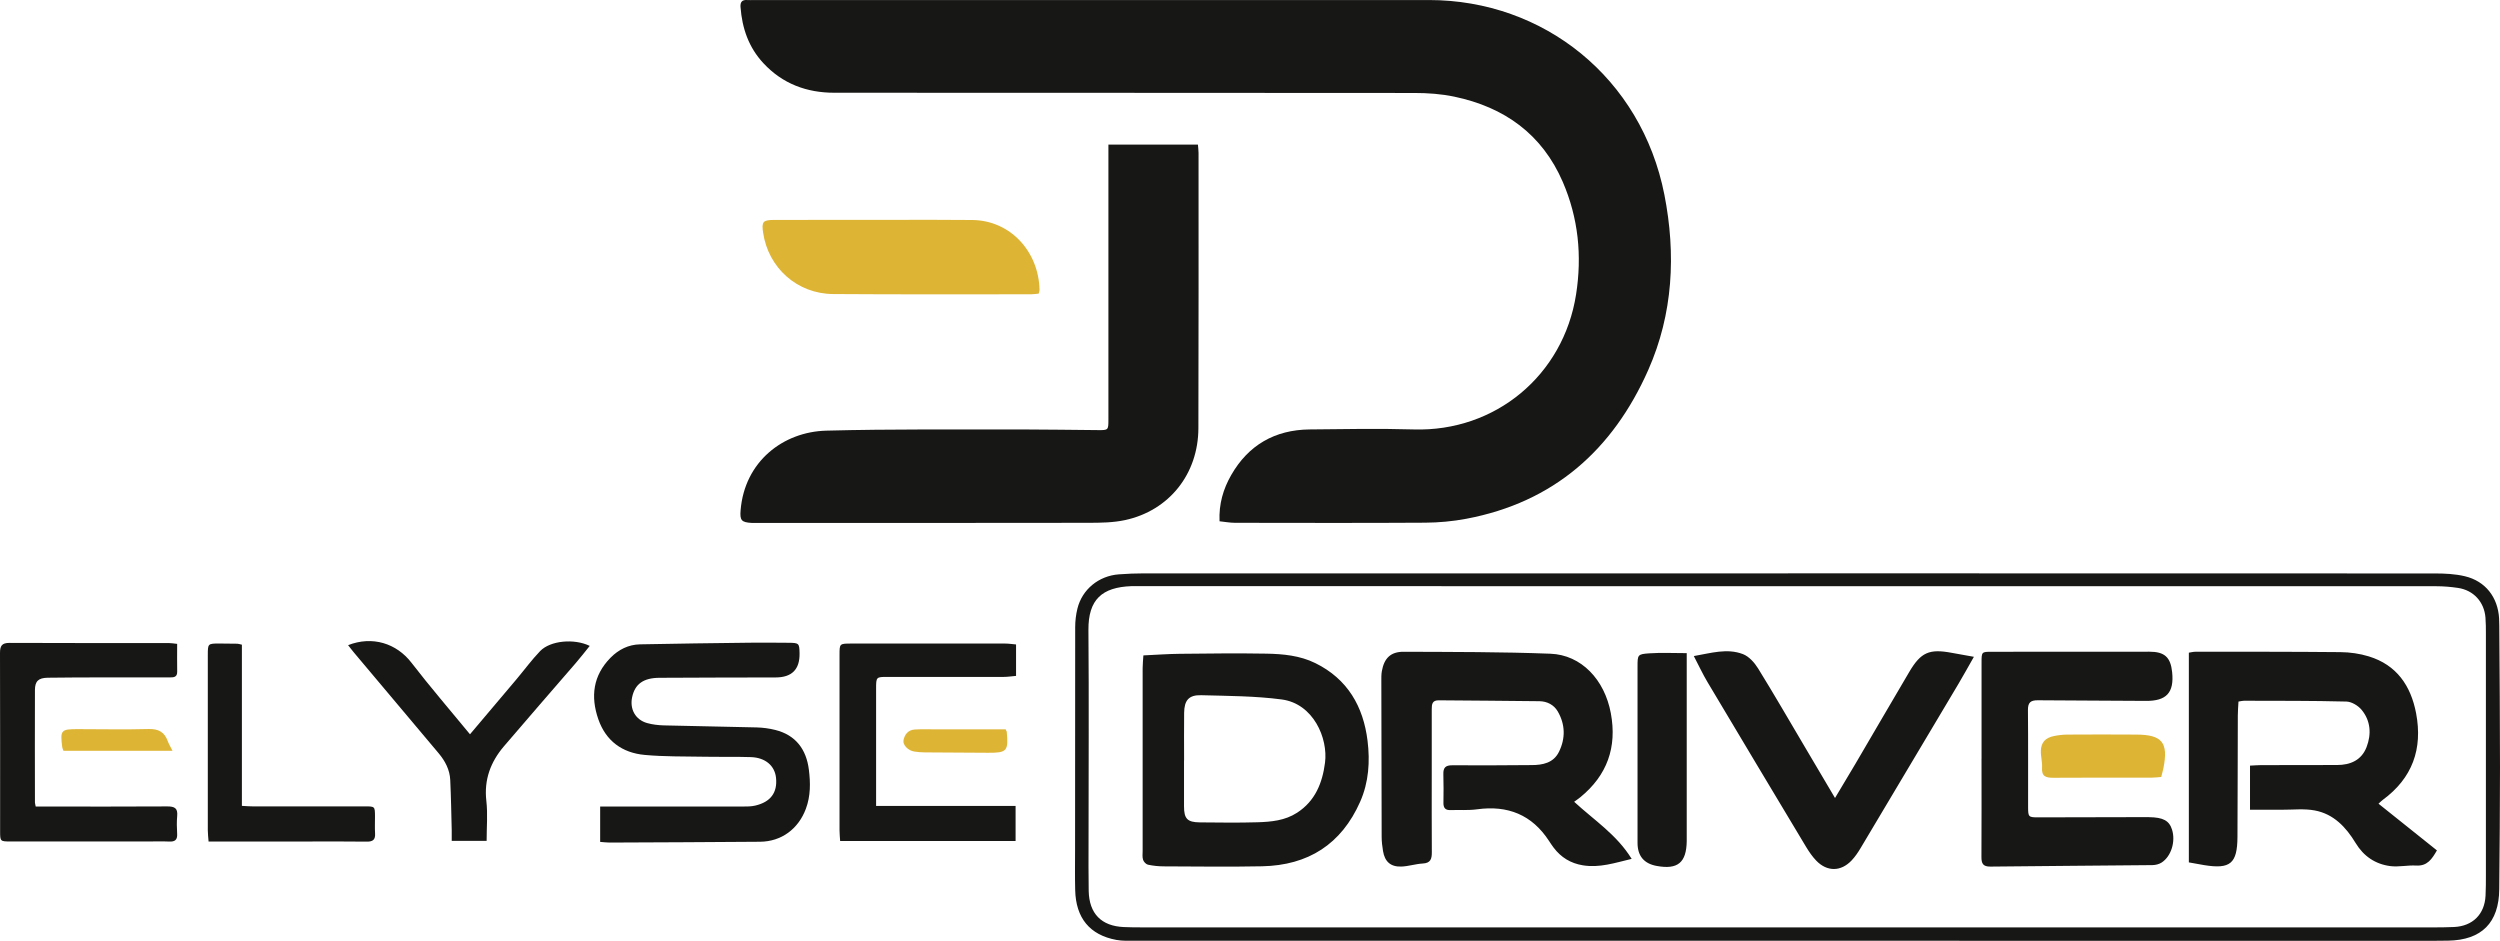 <svg xmlns="http://www.w3.org/2000/svg" viewBox="0 0 641.82 241.53"><g stroke-width="0"><path fill="#171715" d="M313.09 133.84c-.2-4.43.95-8.31 2.99-11.87 4.42-7.72 11.23-11.62 20.11-11.72 8.94-.1 17.88-.26 26.81 0 20.87.61 38.37-13.87 41.62-34.64 1.56-9.96.59-19.63-3.41-28.9-5.31-12.28-14.99-19.19-27.83-21.89-3.36-.71-6.86-.95-10.3-.95-49.63-.06-99.26-.02-148.9-.06-7.07 0-13.27-2.29-18.19-7.58-3.8-4.08-5.47-8.99-5.88-14.43-.09-1.25.38-1.89 1.71-1.79.61.05 1.23 0 1.85 0 57.72 0 115.45-.01 173.17 0 29.5 0 54.55 20.01 60.45 49.97 3 15.26 2.25 30.59-4.15 45.03-9.08 20.48-24.23 33.95-46.73 38.18-3.46.65-7.03.98-10.56 1-16.26.1-32.52.05-48.78.03-1.28 0-2.56-.24-3.97-.39h-.01Z"/><path fill="#171715" d="M284.56 37.13h22.98c.06.79.16 1.46.16 2.13 0 23.55.03 47.11-.04 70.66-.03 11.75-7.49 21.15-18.82 23.6-3.05.66-6.27.69-9.41.7-28.43.05-56.85.03-85.28.03h-1.16c-2.64-.15-3.07-.67-2.86-3.23 1.02-12.57 10.95-20.17 22-20.46 16.7-.44 33.43-.27 50.14-.31 6.55 0 13.09.13 19.64.17 2.63.02 2.65 0 2.65-2.73V37.13Zm174.46 110.06c55.34 0 110.67 0 166.01.03 2.6 0 5.27.12 7.78.72 5.28 1.26 8.46 5.39 8.78 10.81.04.61.04 1.23.05 1.85.07 12.16.18 24.33.18 36.49 0 10.39-.1 20.79-.19 31.18-.08 8.62-4.52 13.07-13.1 13.22-1 .02-2 .03-3.01.03H291.43c-1.61 0-3.26.07-4.84-.22-6.82-1.27-10.39-5.61-10.56-12.79-.09-3.46-.03-6.93-.03-10.4 0-19.02 0-38.04.03-57.06 0-1.6.19-3.24.57-4.79 1.21-4.94 5.46-8.42 10.64-8.81 2.15-.16 4.31-.25 6.46-.25h165.31Zm-.11 90.9h165.55c1.85 0 3.7-.02 5.55-.1 4.8-.22 7.86-3.26 8.1-8.04.09-1.77.09-3.54.09-5.31v-61.91c0-1.39 0-2.78-.11-4.16-.31-4.04-3.07-7.06-7.08-7.64-1.82-.27-3.68-.43-5.52-.43-111.06-.02-222.12-.02-333.18-.02-.62 0-1.23-.02-1.85 0-7.52.28-11.09 3.41-11.03 11.27.15 18.17.03 36.35.03 54.52 0 4.16-.04 8.32.04 12.48.12 5.8 3.26 9 9 9.25 1.39.06 2.77.08 4.16.08h166.25Zm-304.83-21.97v-9.06h36.59c1.07 0 2.18 0 3.21-.24 3.96-.92 5.74-3.34 5.35-7.12-.32-3.12-2.73-5.21-6.47-5.33-4.08-.13-8.17-.02-12.25-.1-5-.09-10.03 0-15-.46-5.74-.53-9.95-3.56-11.9-9.15-2.03-5.83-1.36-11.23 3.12-15.79 2.06-2.1 4.61-3.39 7.59-3.45 9.4-.19 18.79-.31 28.19-.42 3.31-.04 6.63 0 9.94.02 2.68.02 2.77.13 2.82 2.68.08 4.15-1.97 6.22-6.16 6.22-9.94.02-19.88.03-29.83.09-4.12.03-6.27 1.61-6.99 4.96-.66 3.08.83 5.81 3.84 6.66 1.39.39 2.87.56 4.32.6 7.93.21 15.86.31 23.8.52 1.6.04 3.23.26 4.79.65 5.29 1.32 7.98 5.04 8.62 10.21.42 3.34.46 6.74-.77 10.03-1.93 5.17-6.26 8.41-11.76 8.46-12.86.11-25.73.15-38.6.21-.76 0-1.51-.1-2.46-.17h.01Z"/><path fill="#deb435" d="M266.66 75.38c-.73.07-1.33.17-1.93.17-16.95 0-33.89.06-50.84-.06-9.23-.06-16.64-6.71-17.98-15.76-.41-2.8-.07-3.26 2.83-3.27 10.32-.03 20.64-.02 30.97-.02 6.62 0 13.25-.03 19.87.04 9.91.1 17.12 8.2 17.3 18 0 .22-.1.44-.22.9Z"/><path fill="#171715" d="M260.85 165.45v8.07c-1.07.09-2.1.26-3.13.26-9.94.02-19.88 0-29.82 0-2.97 0-2.98 0-2.98 3.07v30.06h35.81v9h-45.04c-.06-.96-.16-1.86-.16-2.75v-45.03c0-2.89 0-2.91 3-2.91h39.52c.9 0 1.79.14 2.8.23Zm-215.37-.15c0 2.53-.03 4.83.01 7.13.03 1.53-1.01 1.47-2.03 1.48H27.52c-5.08 0-10.17 0-15.25.08-2.41.04-3.29.88-3.3 3.16-.04 9.62-.01 19.24 0 28.86 0 .22.08.44.2 1.05h2.6c10.4 0 20.8.04 31.19-.03 1.85 0 2.72.44 2.53 2.44-.14 1.53-.1 3.08-.01 4.61.09 1.54-.58 2.04-2.04 1.97-1.84-.08-3.7-.02-5.54-.02H2.78c-2.72 0-2.75 0-2.75-2.65 0-15.24.02-30.48-.03-45.71 0-1.8.42-2.63 2.44-2.62 13.63.07 27.26.03 40.9.04.6 0 1.2.11 2.15.21h-.01Zm75.18 23.21c4.22-4.99 8.09-9.56 11.95-14.14 2.02-2.4 3.89-4.96 6.06-7.22 2.61-2.7 8.72-3.27 12.73-1.33-1.23 1.52-2.39 3.03-3.64 4.47-6.13 7.11-12.31 14.17-18.4 21.32-3.42 4.02-5.13 8.58-4.5 14.02.38 3.32.07 6.72.07 10.25h-8.96c0-.96.02-1.85 0-2.74-.11-4.3-.18-8.61-.38-12.9-.12-2.62-1.31-4.87-2.98-6.86-7.22-8.6-14.46-17.19-21.69-25.79-.52-.61-1-1.26-1.55-1.96 6.24-2.45 12.43-.45 16.24 4.48 4.74 6.15 9.81 12.03 15.04 18.39h.01Zm-67.11 27.55c-.08-1.1-.2-1.99-.2-2.89-.01-15-.01-30.01 0-45.01 0-2.93.02-2.94 2.94-2.95 1.54 0 3.08.02 4.62.05.3 0 .59.12 1.19.25v41.38c1.11.06 1.92.13 2.73.13H93.7c2.55 0 2.55.02 2.57 2.55.01 1.46-.07 2.93.02 4.38.1 1.6-.53 2.14-2.13 2.12-5.31-.08-10.63-.03-15.94-.03H53.56v.02Z"/><path fill="#deb435" d="M258.18 187.24c.22.47.27.54.28.61.45 4.99.07 5.43-4.82 5.41-5.39-.02-10.79-.05-16.18-.1-.92 0-1.85-.08-2.76-.22-1.55-.24-2.98-1.68-2.75-2.89.3-1.56 1.25-2.68 2.95-2.77 1.77-.1 3.54-.04 5.32-.04h17.97-.01Zm-213.9 5.52H16.29c-.14-.41-.29-.69-.32-.98-.55-4.32-.31-4.6 3.96-4.59 6.07 0 12.14.14 18.2-.03 2.54-.07 4.08.76 4.93 3.09.28.77.72 1.48 1.23 2.51h-.01Z"/><path fill="#171715" d="M418.91 220.49c-4.36 1.05-8.29 2.36-12.55 1.66-3.13-.51-5.6-2.03-7.49-4.53-.42-.55-.8-1.13-1.18-1.71-4.38-6.74-10.6-9.22-18.47-8.14-2.26.31-4.59.13-6.89.2-1.29.04-1.77-.59-1.76-1.83.03-2.46.06-4.93-.02-7.39-.05-1.67.56-2.29 2.29-2.28 6.78.05 13.56 0 20.34-.05 2.9 0 5.66-.56 7.06-3.42 1.69-3.45 1.62-7.04-.34-10.39-.98-1.67-2.72-2.56-4.67-2.59-8.62-.12-17.25-.14-25.87-.23-1.69-.02-1.79 1.03-1.79 2.29.01 5.47 0 10.93 0 16.4 0 6.78-.03 13.55.02 20.33.01 1.7-.32 2.78-2.33 2.88-1.83.1-3.63.71-5.46.78-2.78.11-4.29-1.25-4.74-3.99-.2-1.21-.35-2.44-.35-3.67-.05-13.32-.06-26.64-.08-39.97 0-.84-.02-1.7.13-2.53.59-3.32 2.25-5 5.62-4.98 12.55.05 25.11.02 37.65.5 7.93.3 13.92 6.64 15.52 15.29 1.62 8.72-.94 15.92-7.83 21.55-.47.38-.97.72-1.59 1.17 5.18 4.77 10.92 8.43 14.74 14.62l.04.03Zm158.73-12.6v-11.33c.93-.04 1.82-.12 2.71-.13 6.55-.02 13.1 0 19.64-.03 3.44 0 6.28-1.25 7.57-4.59 1.28-3.33 1.07-6.75-1.27-9.58-.89-1.07-2.55-2.08-3.88-2.12-8.77-.23-17.54-.18-26.32-.21-.38 0-.76.11-1.41.21-.06 1.18-.17 2.37-.17 3.57-.04 10.39-.03 20.78-.09 31.17-.04 6.85-1.83 8.34-8.55 7.25-1.28-.21-2.54-.45-3.93-.7v-53.84c.56-.08 1.14-.24 1.72-.24 12.4 0 24.81-.02 37.21.1 2.43.02 4.94.38 7.26 1.09 7.16 2.19 10.8 7.53 12.15 14.59 1.74 9.16-.95 16.68-8.58 22.27-.3.22-.56.5-1.07.96 5.05 4.04 10 7.99 15 11.99-1.28 2.21-2.45 4.05-5.31 3.89-2.21-.13-4.48.42-6.66.14-3.84-.5-6.84-2.52-8.9-5.92-2.46-4.07-5.65-7.47-10.51-8.37-2.74-.51-5.64-.16-8.47-.18-2.67-.02-5.34 0-8.15 0Zm-284.09-39.63c3.26-.15 6.32-.38 9.38-.41 7.39-.08 14.78-.17 22.17-.04 4.3.08 8.63.48 12.58 2.43 8.28 4.07 12.33 11.14 13.41 19.95.65 5.28.32 10.61-1.89 15.62-4.82 10.93-13.36 16.35-25.18 16.59-8.39.17-16.79.05-25.19.02-1.38 0-2.78-.14-4.12-.43-.5-.11-1.09-.74-1.25-1.26-.23-.7-.11-1.52-.11-2.29v-46.88c0-1.05.12-2.11.19-3.3Zm10.44 26.98h-.02V207c0 3.21.85 4.1 4.09 4.13 4.92.04 9.85.12 14.77-.03 3.53-.11 7.06-.43 10.17-2.45 4.67-3.02 6.5-7.67 7.17-12.84.81-6.3-2.99-15.16-11.12-16.24-6.82-.9-13.77-.9-20.67-1.09-3.17-.09-4.34 1.3-4.38 4.52-.05 4.07-.01 8.15-.01 12.22v.02Zm204.73-.46v-24.7c0-2.74.02-2.75 2.64-2.75 13.48 0 26.95-.03 40.43-.02 3.92 0 5.46 1.41 5.86 5.24.55 5.29-1.47 7.44-6.76 7.39-9.24-.09-18.48-.06-27.72-.16-1.89-.02-2.56.61-2.54 2.52.08 8.31.02 16.62.04 24.92 0 2.52.13 2.62 2.59 2.62 7.62 0 15.25-.03 22.87-.05 1.85 0 3.7-.02 5.55 0 3.67.04 5.23.9 5.95 3.22.94 3.04-.21 6.83-2.68 8.43-.66.43-1.57.65-2.38.66-13.86.15-27.72.21-41.58.38-1.94.02-2.31-.83-2.3-2.51.05-8.39.02-16.78.02-25.16v-.03Zm-1.97-26.15c-1.46 2.56-2.67 4.76-3.95 6.92-8.36 14.07-16.74 28.13-25.13 42.18-.67 1.12-1.41 2.22-2.3 3.16-2.75 2.92-6.32 2.95-9.1.05-1-1.04-1.84-2.27-2.59-3.51-8.47-14.1-16.91-28.21-25.33-42.34-1.21-2.03-2.21-4.19-3.5-6.66 4.41-.76 8.53-2.06 12.61-.5 1.56.6 2.98 2.2 3.9 3.69 4.08 6.6 7.96 13.32 11.91 20 2.54 4.29 5.07 8.58 7.83 13.25 1.85-3.1 3.55-5.9 5.2-8.71 4.63-7.89 9.22-15.79 13.87-23.67 2.97-5.03 5.13-5.97 10.89-4.89 1.78.33 3.56.64 5.68 1.02h.01Zm-73.72-.94v48.25c-.08 5.53-2.31 7.37-7.72 6.37-3.27-.6-4.91-2.58-4.91-5.93v-45.21c0-3.06 0-3.23 3.01-3.44 3.1-.21 6.22-.05 9.62-.05Z"/><path fill="#deb435" d="M554.84 199.47c-.84.06-1.67.18-2.5.18-8.38 0-16.76-.03-25.14.03-1.9 0-3.11-.28-2.95-2.6.1-1.43-.36-2.9-.31-4.34.08-2.16 1.18-3.33 3.33-3.77 1.12-.23 2.28-.37 3.42-.38 5.92-.04 11.84-.04 17.76 0 6.63.03 8.25 2.03 6.98 8.52-.15.74-.36 1.47-.59 2.37Z"/></g></svg>